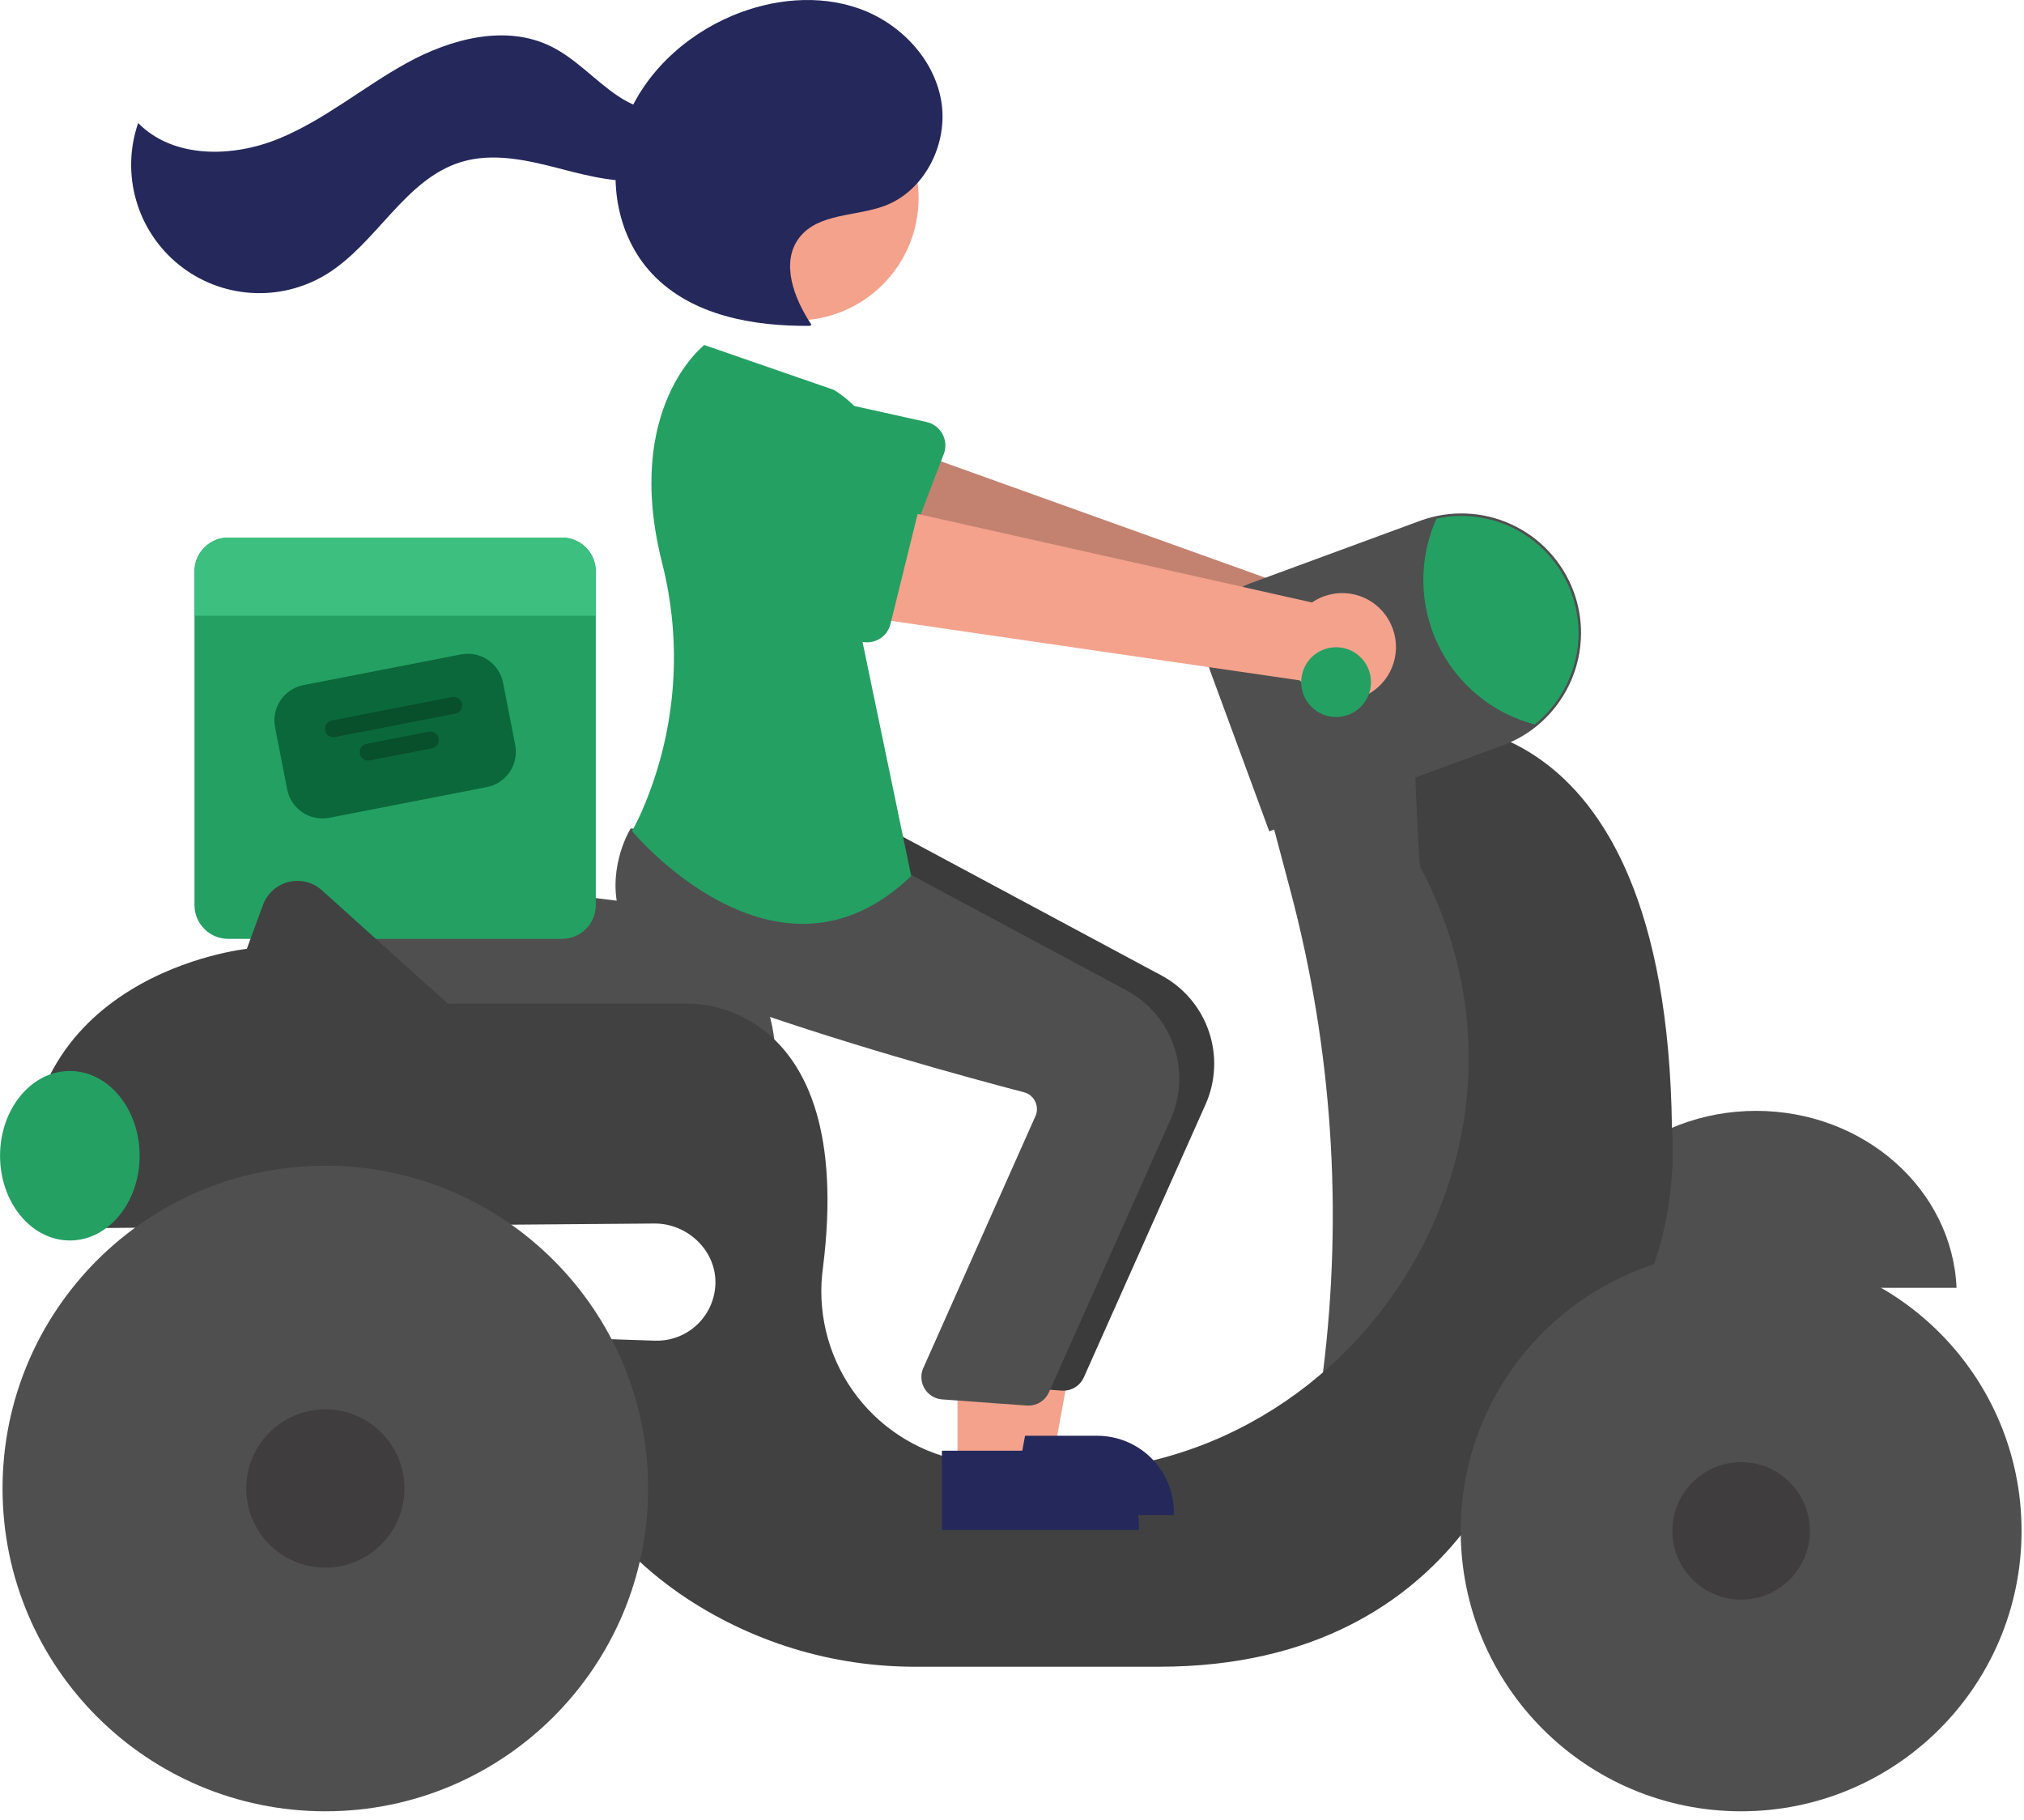 <?xml version="1.0" encoding="UTF-8"?> <svg xmlns="http://www.w3.org/2000/svg" width="406" height="365" viewBox="0 0 406 365" fill="none"><g clip-path="url(#clip0_1_161)"><path d="M155.51 212.508H59.529L58.511 182.998C58.467 181.718 58.701 180.445 59.196 179.264C59.692 178.084 60.437 177.025 61.381 176.16C62.324 175.296 63.444 174.646 64.663 174.255C65.882 173.865 67.172 173.743 68.442 173.899L124.297 180.738H124.303C132.584 180.761 140.518 184.064 146.367 189.926C152.217 195.787 155.504 203.728 155.51 212.008V212.508Z" fill="#4F4F4F"></path><path d="M112.731 107.829H45.789C44.898 107.829 44.017 108.004 43.194 108.345C42.372 108.685 41.624 109.184 40.995 109.814C40.365 110.444 39.866 111.191 39.525 112.013C39.185 112.836 39.01 113.718 39.01 114.608V181.55C39.01 182.44 39.185 183.322 39.525 184.145C39.866 184.967 40.365 185.715 40.995 186.344C41.624 186.974 42.372 187.473 43.194 187.813C44.017 188.154 44.898 188.329 45.789 188.329H112.731C113.621 188.329 114.503 188.154 115.325 187.814C116.148 187.473 116.895 186.974 117.525 186.344C118.154 185.715 118.654 184.967 118.994 184.145C119.335 183.322 119.51 182.44 119.51 181.55V114.608C119.51 113.718 119.335 112.836 118.994 112.013C118.654 111.191 118.154 110.444 117.525 109.814C116.895 109.184 116.148 108.685 115.325 108.345C114.503 108.004 113.621 107.829 112.731 107.829Z" fill="#24A063"></path><path d="M97.654 157.886L66.048 164.041C64.173 164.404 62.231 164.008 60.648 162.941C59.064 161.873 57.969 160.222 57.602 158.348L55.172 145.871C54.809 143.997 55.205 142.054 56.272 140.471C57.339 138.887 58.991 137.792 60.865 137.425L92.471 131.27C94.346 130.907 96.288 131.303 97.872 132.37C99.455 133.437 100.551 135.089 100.918 136.963L103.348 149.439C103.71 151.314 103.315 153.256 102.248 154.84C101.18 156.423 99.528 157.519 97.654 157.886Z" fill="#0B683A"></path><path d="M91.331 143.146L67.21 147.844C66.769 147.93 66.312 147.837 65.939 147.585C65.567 147.334 65.309 146.945 65.223 146.504C65.137 146.063 65.23 145.606 65.481 145.233C65.732 144.86 66.121 144.603 66.562 144.517L90.683 139.819C91.124 139.734 91.582 139.826 91.954 140.078C92.327 140.329 92.585 140.718 92.671 141.159C92.757 141.6 92.664 142.057 92.412 142.43C92.161 142.803 91.772 143.06 91.331 143.146Z" fill="black" fill-opacity="0.24"></path><path d="M86.643 150.102L74.166 152.532C73.725 152.618 73.268 152.525 72.895 152.274C72.522 152.023 72.265 151.634 72.179 151.192C72.093 150.751 72.186 150.294 72.437 149.921C72.688 149.549 73.077 149.291 73.519 149.205L85.995 146.775C86.213 146.733 86.438 146.734 86.656 146.778C86.874 146.822 87.081 146.909 87.266 147.034C87.45 147.158 87.609 147.317 87.731 147.503C87.854 147.689 87.94 147.897 87.982 148.115C88.025 148.333 88.024 148.558 87.98 148.776C87.935 148.994 87.848 149.202 87.724 149.386C87.6 149.571 87.44 149.729 87.254 149.852C87.069 149.975 86.861 150.06 86.643 150.102Z" fill="black" fill-opacity="0.24"></path><path d="M119.51 114.608V123.505H39.01V114.608C39.01 113.718 39.185 112.836 39.525 112.013C39.866 111.191 40.365 110.444 40.995 109.814C41.624 109.184 42.372 108.685 43.194 108.345C44.017 108.004 44.898 107.829 45.789 107.829H112.731C113.621 107.829 114.503 108.004 115.325 108.345C116.148 108.685 116.895 109.184 117.525 109.814C118.154 110.444 118.654 111.191 118.994 112.013C119.335 112.836 119.51 113.718 119.51 114.608Z" fill="#3CBF7F"></path><path d="M280.26 126.292C279.796 124.791 279.008 123.411 277.952 122.249C276.896 121.086 275.598 120.169 274.15 119.562C272.701 118.955 271.137 118.673 269.568 118.736C267.999 118.799 266.462 119.206 265.067 119.927L172.971 86.884L168.914 109.891L260.718 135.137C262.084 137.4 264.234 139.084 266.759 139.869C269.284 140.653 272.009 140.485 274.418 139.394C276.827 138.304 278.752 136.368 279.829 133.953C280.906 131.538 281.059 128.812 280.26 126.292Z" fill="#F4A28C"></path><path opacity="0.2" d="M280.26 126.292C279.796 124.791 279.008 123.411 277.952 122.249C276.896 121.086 275.598 120.169 274.15 119.562C272.701 118.955 271.137 118.673 269.568 118.736C267.999 118.799 266.462 119.206 265.067 119.927L172.971 86.884L168.914 109.891L260.718 135.137C262.084 137.4 264.234 139.084 266.759 139.869C269.284 140.653 272.009 140.485 274.418 139.394C276.827 138.304 278.752 136.368 279.829 133.953C280.906 131.538 281.059 128.812 280.26 126.292Z" fill="black"></path><path d="M189.317 91.076L180.621 113.797C180.373 114.443 179.989 115.029 179.495 115.513C179.001 115.998 178.408 116.371 177.757 116.606C177.106 116.84 176.412 116.932 175.722 116.875C175.032 116.817 174.363 116.612 173.76 116.272L152.623 104.376C149.323 103.091 146.668 100.55 145.238 97.31C143.809 94.07 143.723 90.395 144.998 87.092C146.274 83.788 148.807 81.125 152.043 79.687C155.279 78.248 158.954 78.151 162.261 79.418L185.863 84.652C186.539 84.802 187.174 85.096 187.726 85.514C188.278 85.932 188.733 86.464 189.061 87.073C189.389 87.683 189.582 88.356 189.626 89.047C189.67 89.738 189.565 90.43 189.317 91.076Z" fill="#24A063"></path><path d="M287.51 147.329L254.51 162.329L258.842 178.64C267.209 210.138 269.429 242.952 265.382 275.29L289.51 280.329L309.51 229.329L302.51 171.329L287.51 147.329Z" fill="#4F4F4F"></path><path d="M352.26 222.829C330.578 222.829 312.908 238.591 312.051 258.329H392.469C391.611 238.591 373.942 222.829 352.26 222.829Z" fill="#4F4F4F"></path><path d="M335.381 226.231C334.253 137.132 283.51 145.329 283.51 145.329C283.51 145.329 284.459 173.062 284.915 173.925C317.25 235.104 263.885 306.829 195.955 293.634C194.674 293.385 193.444 293.133 192.264 292.877C183.656 291.08 176.057 286.071 171.011 278.871C165.965 271.67 163.852 262.817 165.1 254.114C171.792 200.378 138.51 201.329 138.51 201.329H89.843L64.57 178.583C63.678 177.78 62.603 177.208 61.438 176.917C60.274 176.626 59.056 176.624 57.891 176.912C56.726 177.2 55.649 177.77 54.755 178.57C53.861 179.371 53.176 180.378 52.761 181.504L49.51 190.329C49.51 190.329 1.51 195.329 5.51 242.329H20.35C20.314 243.665 20.367 245.001 20.51 246.329L131.261 245.429C137.753 245.376 143.483 250.636 143.51 257.128C143.516 258.709 143.204 260.275 142.592 261.732C141.979 263.189 141.079 264.507 139.946 265.609C138.812 266.71 137.468 267.571 135.993 268.141C134.519 268.71 132.945 268.977 131.365 268.924L113.51 268.329C108.01 292.829 121.51 309.329 136.385 319.704C150.39 329.331 167.008 334.435 184.002 334.329H232.51C295.51 334.329 306.51 281.329 306.51 281.329C339.51 267.329 335.381 226.231 335.381 226.231Z" fill="#414141"></path><path d="M349.26 363.329C380.326 363.329 405.51 338.145 405.51 307.079C405.51 276.013 380.326 250.829 349.26 250.829C318.194 250.829 293.01 276.013 293.01 307.079C293.01 338.145 318.194 363.329 349.26 363.329Z" fill="#4F4F4F"></path><path d="M349.26 320.866C356.874 320.866 363.047 314.693 363.047 307.079C363.047 299.465 356.874 293.292 349.26 293.292C341.646 293.292 335.473 299.465 335.473 307.079C335.473 314.693 341.646 320.866 349.26 320.866Z" fill="#3F3D3D"></path><path d="M65.26 363.329C101.02 363.329 130.01 334.339 130.01 298.579C130.01 262.819 101.02 233.829 65.26 233.829C29.499 233.829 0.51 262.819 0.51 298.579C0.51 334.339 29.499 363.329 65.26 363.329Z" fill="#4F4F4F"></path><path d="M65.26 314.449C74.025 314.449 81.13 307.344 81.13 298.579C81.13 289.814 74.025 282.709 65.26 282.709C56.495 282.709 49.39 289.814 49.39 298.579C49.39 307.344 56.495 314.449 65.26 314.449Z" fill="#3F3D3D"></path><path d="M254.604 166.761L242.73 134.512C242.111 132.831 241.83 131.045 241.901 129.255C241.973 127.465 242.396 125.707 243.147 124.081C243.898 122.455 244.962 120.993 246.278 119.778C247.594 118.563 249.136 117.62 250.817 117.001L284.857 104.47C287.814 103.381 290.957 102.885 294.106 103.01C297.255 103.136 300.348 103.881 303.209 105.202C306.071 106.523 308.644 108.395 310.781 110.71C312.919 113.025 314.58 115.739 315.669 118.697C316.651 121.351 317.152 124.159 317.15 126.989C317.137 130.583 316.324 134.128 314.769 137.368C313.215 140.608 310.957 143.461 308.162 145.719C306.143 147.339 303.873 148.619 301.442 149.508L254.604 166.761Z" fill="#4F4F4F"></path><path d="M316.65 126.989C316.647 130.509 315.855 133.984 314.332 137.158C312.809 140.332 310.594 143.124 307.85 145.329C303.639 144.218 299.721 142.204 296.368 139.426C293.014 136.648 290.306 133.173 288.431 129.243C286.556 125.313 285.56 121.021 285.512 116.667C285.463 112.313 286.363 108 288.15 104.029C291.58 103.283 295.133 103.315 298.549 104.122C301.965 104.929 305.157 106.491 307.891 108.693C310.624 110.895 312.83 113.682 314.346 116.848C315.861 120.014 316.649 123.479 316.65 126.989Z" fill="#24A063"></path><path d="M14.01 248.829C21.742 248.829 28.01 241.218 28.01 231.829C28.01 222.44 21.742 214.829 14.01 214.829C6.278 214.829 0.01 222.44 0.01 231.829C0.01 241.218 6.278 248.829 14.01 248.829Z" fill="#24A063"></path><path d="M199.071 292.005H211.331L217.164 260.208L199.069 260.209L199.071 292.005Z" fill="#F4A28C"></path><path d="M195.944 288.002L220.087 288.001H220.088C222.109 288.001 224.11 288.399 225.977 289.173C227.843 289.946 229.54 291.079 230.968 292.508C232.397 293.937 233.53 295.633 234.304 297.5C235.077 299.366 235.475 301.367 235.475 303.388V303.888L195.944 303.889L195.944 288.002Z" fill="#24285B"></path><path d="M213.301 278.955C213.159 278.955 213.015 278.948 212.871 278.934L195.905 277.699C195.218 277.635 194.556 277.415 193.969 277.054C193.381 276.694 192.884 276.204 192.516 275.622C192.148 275.039 191.919 274.38 191.846 273.694C191.773 273.009 191.858 272.316 192.095 271.669L214.802 220.655C214.964 220.2 215.03 219.716 214.997 219.235C214.963 218.753 214.83 218.284 214.606 217.856C214.382 217.423 214.069 217.043 213.688 216.739C213.307 216.436 212.866 216.217 212.394 216.096C201.717 213.305 174.322 205.873 150.608 197.178C140.448 193.453 134.049 188.069 131.589 181.176C128.346 172.089 133.144 163.802 133.35 163.455L133.511 163.182L155.825 165.21L180.017 167.268L233.03 195.696C237.472 198.098 240.846 202.085 242.48 206.864C244.115 211.642 243.889 216.86 241.848 221.48L217.408 276.288C217.054 277.081 216.478 277.756 215.749 278.229C215.021 278.702 214.17 278.954 213.301 278.955Z" fill="#3B3B3B"></path><path d="M159.705 64.281C173.27 64.281 184.266 53.285 184.266 39.72C184.266 26.155 173.27 15.159 159.705 15.159C146.141 15.159 135.144 26.155 135.144 39.72C135.144 53.285 146.141 64.281 159.705 64.281Z" fill="#F4A28C"></path><path d="M192.071 295.005H204.331L210.164 263.208L192.069 263.209L192.071 295.005Z" fill="#F4A28C"></path><path d="M188.944 291.002L213.087 291.001H213.088C215.109 291.001 217.11 291.399 218.977 292.173C220.843 292.946 222.54 294.079 223.968 295.508C225.397 296.937 226.53 298.633 227.304 300.5C228.077 302.366 228.475 304.367 228.475 306.388V306.888L188.944 306.889L188.944 291.002Z" fill="#24285B"></path><path d="M206.301 281.955C206.159 281.955 206.015 281.948 205.871 281.934L188.905 280.699C188.218 280.635 187.556 280.415 186.969 280.054C186.381 279.694 185.884 279.204 185.516 278.622C185.148 278.039 184.919 277.38 184.846 276.694C184.773 276.009 184.858 275.316 185.095 274.669L207.802 223.655C207.964 223.2 208.03 222.716 207.997 222.235C207.963 221.753 207.83 221.284 207.606 220.856C207.382 220.423 207.069 220.043 206.688 219.739C206.307 219.436 205.866 219.217 205.394 219.096C194.717 216.305 167.322 208.873 143.608 200.178C133.448 196.453 127.049 191.069 124.589 184.176C121.346 175.089 126.144 166.802 126.35 166.455L126.511 166.182L148.825 168.21L173.017 170.268L226.03 198.696C230.472 201.098 233.846 205.085 235.48 209.864C237.115 214.642 236.889 219.86 234.848 224.48L210.408 279.288C210.054 280.081 209.478 280.756 208.749 281.229C208.021 281.702 207.17 281.954 206.301 281.955Z" fill="#4F4F4F"></path><path d="M167.28 78.208L141.28 69.208C141.28 69.208 124.958 81.748 132.799 112.857C136.893 128.91 135.7 145.855 129.399 161.177C128.64 163.073 127.766 164.92 126.78 166.708C126.78 166.708 155.78 201.708 182.78 175.708L172.28 125.208C172.28 125.208 188.78 91.708 167.28 78.208Z" fill="#24A063"></path><path d="M162.755 65.117C159.259 59.884 156.5 52.629 160.349 47.651C164.148 42.736 171.641 43.46 177.46 41.286C185.564 38.257 190.264 28.737 188.798 20.21C187.332 11.684 180.488 4.616 172.334 1.724C164.18 -1.168 154.985 -0.228 147.001 3.103C137.171 7.202 128.74 15.133 125.204 25.179C121.668 35.225 123.558 47.287 130.893 55.009C138.757 63.287 151.099 65.493 162.516 65.359" fill="#24285B"></path><path d="M139.908 20.484C135.503 24.07 128.783 22.477 124.054 19.33C119.326 16.183 115.489 11.702 110.373 9.234C101.354 4.884 90.45 7.776 81.672 12.595C72.894 17.413 65.112 24.07 55.84 27.851C46.568 31.632 34.736 31.819 27.715 24.679C25.988 29.685 25.846 35.102 27.311 40.191C28.776 45.28 31.775 49.793 35.899 53.115C40.023 56.437 45.072 58.405 50.356 58.751C55.641 59.098 60.903 57.805 65.426 55.05C75.585 48.862 81.197 35.887 92.591 32.471C98.897 30.581 105.668 32.103 112.041 33.752C118.414 35.401 125.058 37.183 131.49 35.779C137.921 34.375 143.937 28.596 143.119 22.064L139.908 20.484Z" fill="#24285B"></path><path d="M279.038 125.291C278.392 123.86 277.44 122.588 276.249 121.564C275.057 120.541 273.656 119.791 272.144 119.367C270.632 118.944 269.045 118.857 267.495 119.113C265.946 119.369 264.471 119.962 263.176 120.85L167.706 99.422L166.519 122.754L260.736 136.48C262.372 138.558 264.712 139.963 267.315 140.43C269.918 140.898 272.601 140.394 274.857 139.015C277.113 137.636 278.785 135.477 279.555 132.948C280.326 130.418 280.142 127.694 279.038 125.291Z" fill="#F4A28C"></path><path d="M184.445 101.566L178.618 125.186C178.452 125.858 178.144 126.486 177.713 127.028C177.283 127.57 176.74 128.013 176.123 128.326C175.506 128.64 174.828 128.817 174.137 128.845C173.445 128.873 172.756 128.751 172.115 128.489L149.673 119.291C146.237 118.425 143.285 116.232 141.465 113.192C139.645 110.153 139.105 106.515 139.964 103.078C140.822 99.64 143.01 96.684 146.046 94.857C149.081 93.031 152.718 92.483 156.157 93.334L180.225 95.617C180.914 95.683 181.581 95.896 182.18 96.242C182.779 96.589 183.297 97.06 183.697 97.625C184.098 98.189 184.372 98.834 184.501 99.514C184.63 100.194 184.611 100.894 184.445 101.566Z" fill="#24A063"></path><path d="M268.01 143.829C271.876 143.829 275.01 140.695 275.01 136.829C275.01 132.963 271.876 129.829 268.01 129.829C264.144 129.829 261.01 132.963 261.01 136.829C261.01 140.695 264.144 143.829 268.01 143.829Z" fill="#24A063"></path></g><defs><clipPath id="clip0_1_161"><rect width="406" height="365" fill="white"></rect></clipPath></defs></svg> 